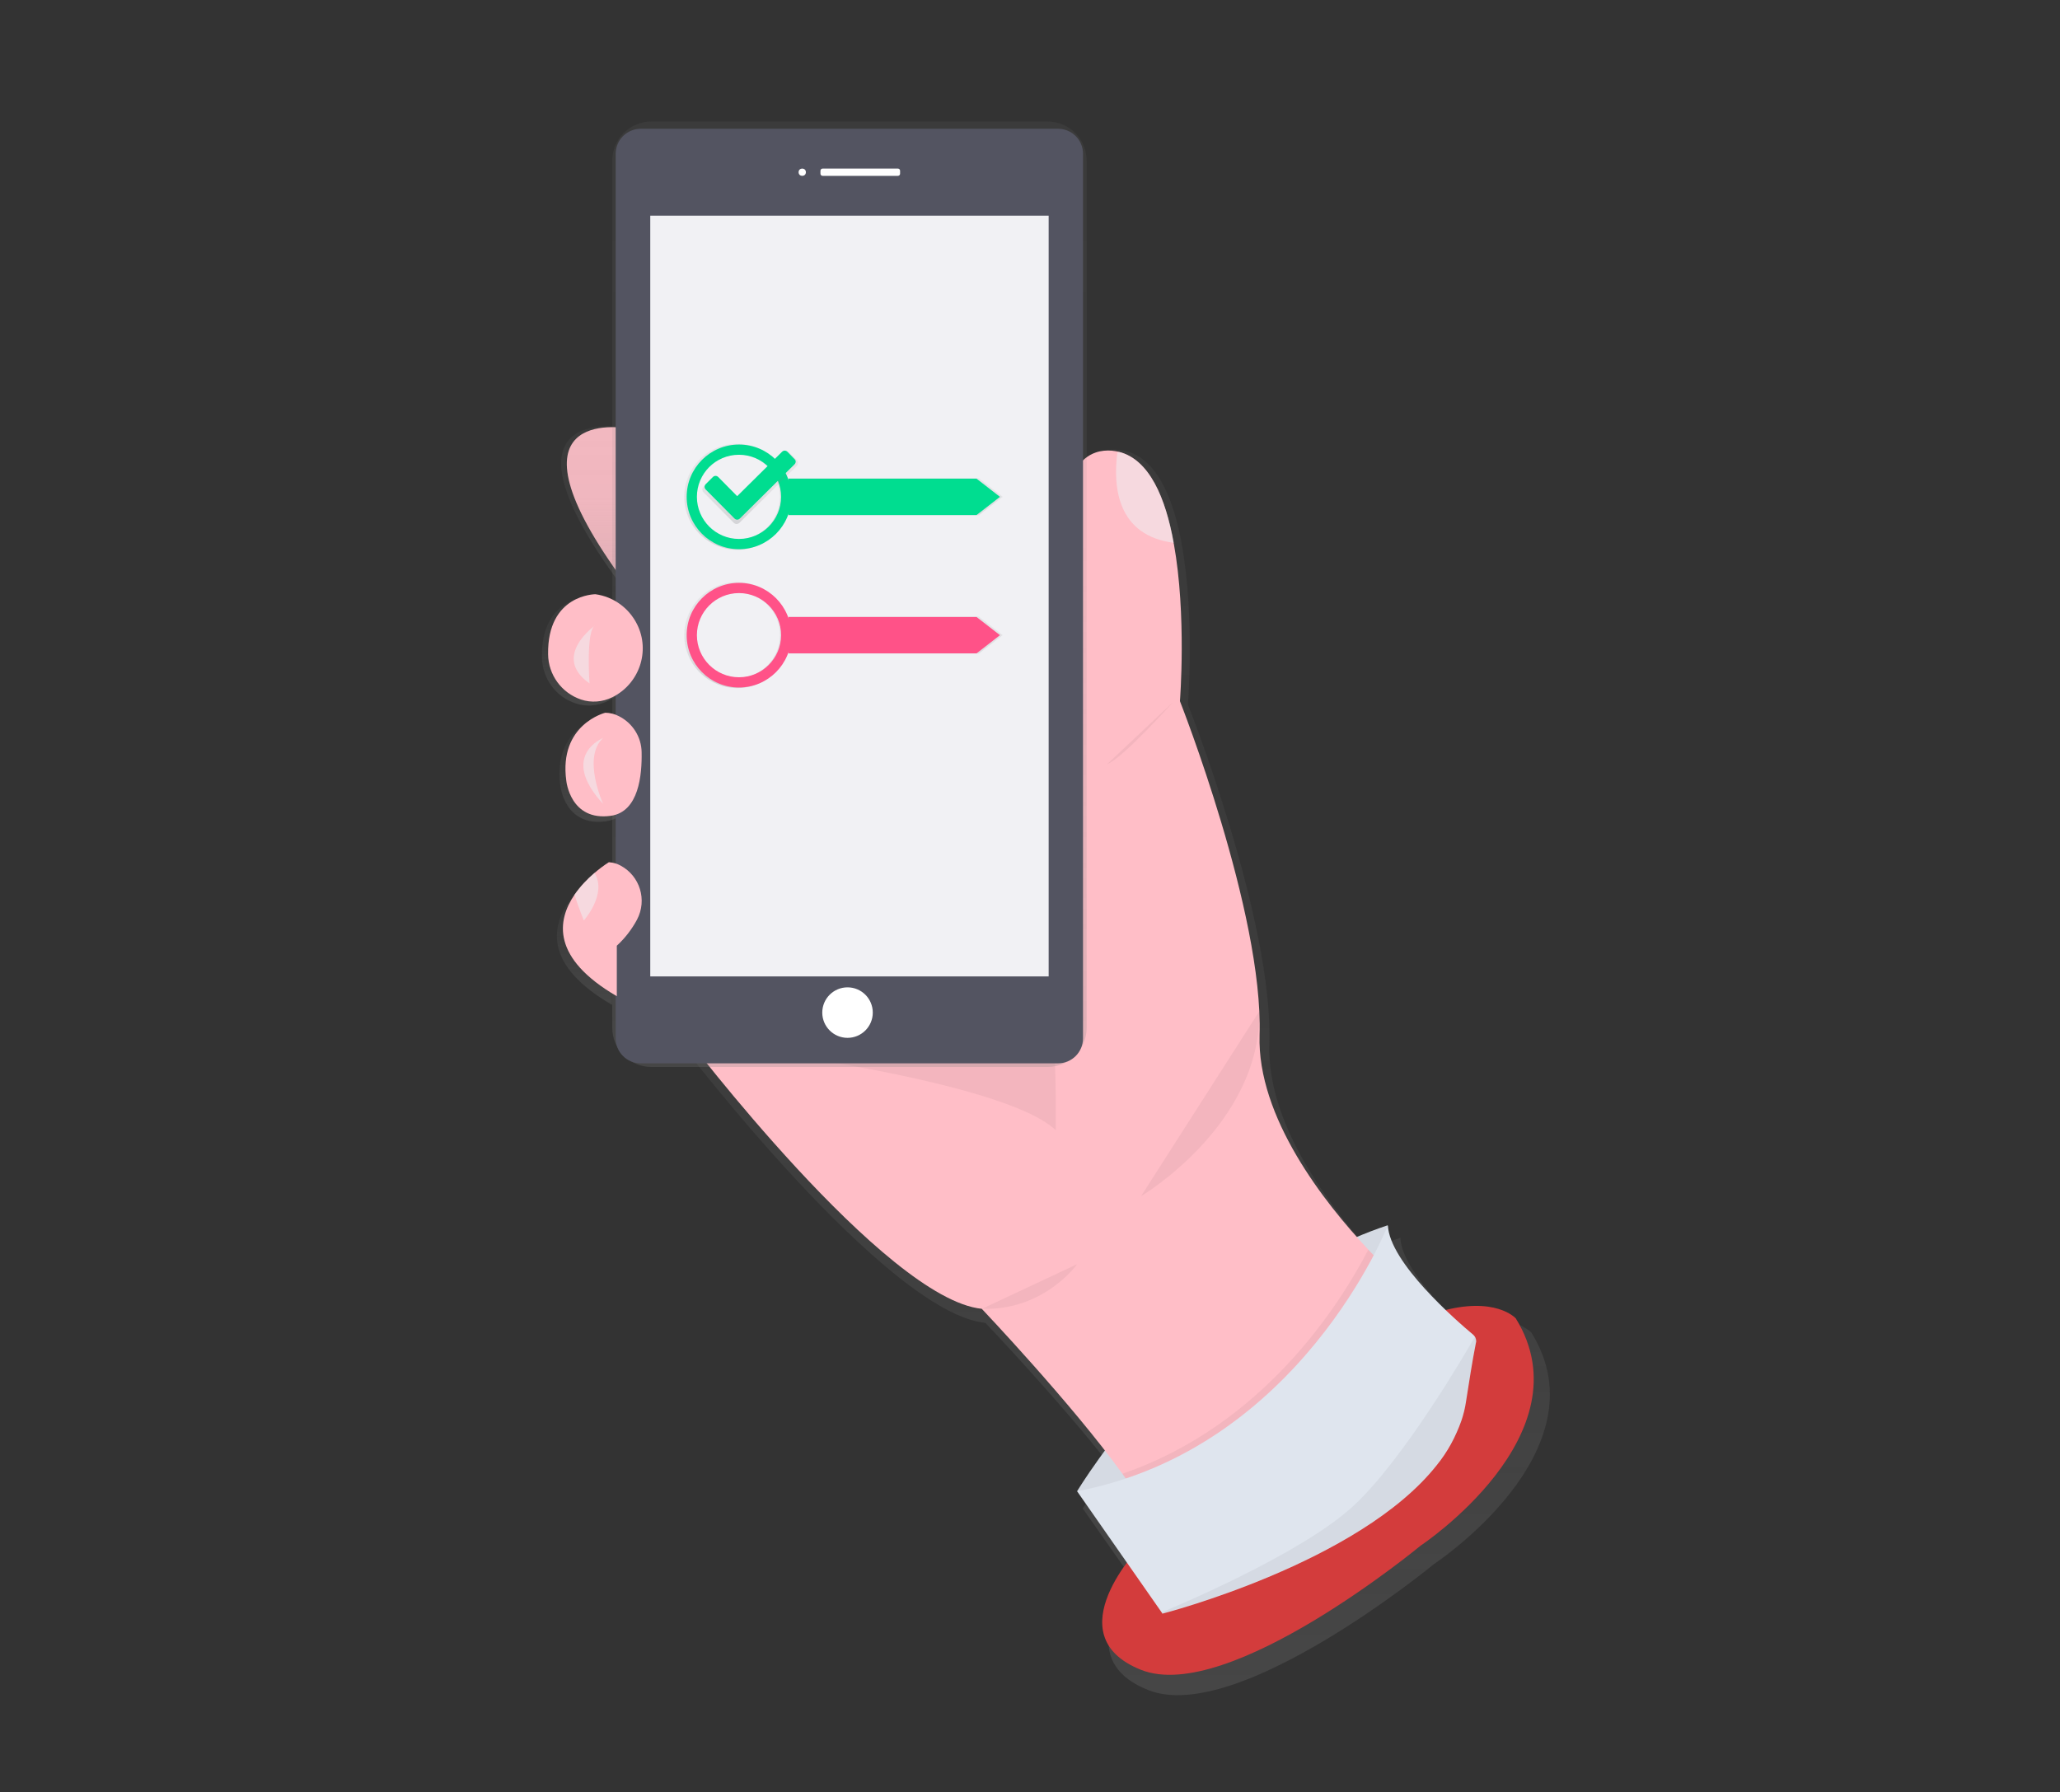<?xml version="1.0" encoding="utf-8"?>
<!-- Generator: Adobe Illustrator 25.2.3, SVG Export Plug-In . SVG Version: 6.00 Build 0)  -->
<svg version="1.1" id="eb7145bf-7e09-429c-a529-19108004bd12"
	 xmlns="http://www.w3.org/2000/svg" xmlns:xlink="http://www.w3.org/1999/xlink" x="0px" y="0px" viewBox="0 0 905.4 787.7"
	 style="enable-background:new 0 0 905.4 787.7;" xml:space="preserve">
<rect x="0" y="0" width="905.4" height="787.7" fill="#333333" stroke="none"/>
<style type="text/css">
	.st0{fill:#FFBEC7;}
	.st1{fill:url(#SVGID_1_);}
	.st2{fill:url(#SVGID_2_);}
	.st3{fill:url(#SVGID_3_);}
	.st4{fill:url(#SVGID_4_);}
	.st5{fill:url(#SVGID_5_);}
	.st6{fill:#DFE5EE;}
	.st7{opacity:5.000000e-02;enable-background:new    ;}
	.st8{fill:#D33C3C;}
	.st9{opacity:0.5;fill:#EFF4F8;enable-background:new    ;}
	.st10{fill:url(#SVGID_6_);}
	.st11{fill:#535461;}
	.st12{fill:#F1F1F4;}
	.st13{fill:#FFFFFF;}
	.st14{fill:url(#SVGID_7_);}
	.st15{fill:#00DD90;}
	.st16{fill:url(#SVGID_8_);}
	.st17{fill:#FF5288;}
	.st18{fill:url(#SVGID_9_);}
</style>
<path class="st0" d="M274.9,188.2c0,0-58-10.2,0,68.3V188.2z"/>
<linearGradient id="SVGID_1_" gradientUnits="userSpaceOnUse" x1="637.689" y1="-13.38" x2="637.689" y2="534.073" gradientTransform="matrix(1 0 0 -1 -147.3 731.83)">
	<stop  offset="0" style="stop-color:#808080;stop-opacity:0.25"/>
	<stop  offset="0.54" style="stop-color:#808080;stop-opacity:0.12"/>
	<stop  offset="1" style="stop-color:#808080;stop-opacity:0.1"/>
</linearGradient>
<path class="st1" d="M673.1,585.8c0,0-8.4-9.5-31.6-3.8c-11.3-10.8-25.5-26.5-26-37.9c-4.7,1.5-9.3,3.3-13.9,5.2
	c-19.6-21.9-44.8-56.8-43.7-90.3c1.8-54.7-35.8-149.3-35.8-149.3s3.1-38.6-2.7-70.5c-3.9-21.6-12-40.1-27.8-41.5
	c-2.4-0.3-4.9,0-7.2,0.8c-29.2,10-11.1,103.4-11.1,103.4L448,380.1l-148.4,79c0,0,89.9,118,133.5,122.4c0,0,32.2,33.7,55.3,63.3
	c-8.2,11-12.5,18.3-12.5,18.3l22.4,31.9c-9.2,12.4-22.2,36.6,6.4,47.9c39.3,15.6,125.7-55.5,125.7-55.5S705.4,637.9,673.1,585.8z"/>
<linearGradient id="SVGID_2_" gradientUnits="userSpaceOnUse" x1="407.081" y1="474.56" x2="407.081" y2="544.446" gradientTransform="matrix(1 0 0 -1 -147.3 731.83)">
	<stop  offset="0" style="stop-color:#808080;stop-opacity:0.25"/>
	<stop  offset="0.54" style="stop-color:#808080;stop-opacity:0.12"/>
	<stop  offset="1" style="stop-color:#808080;stop-opacity:0.1"/>
</linearGradient>
<path class="st2" d="M273,187.8c0,0-59.3-10.4,0,69.4V187.8z"/>
<linearGradient id="SVGID_3_" gradientUnits="userSpaceOnUse" x1="406.783" y1="421.751" x2="406.783" y2="469.77" gradientTransform="matrix(1 0 0 -1 -147.3 731.83)">
	<stop  offset="0" style="stop-color:#808080;stop-opacity:0.25"/>
	<stop  offset="0.54" style="stop-color:#808080;stop-opacity:0.12"/>
	<stop  offset="1" style="stop-color:#808080;stop-opacity:0.1"/>
</linearGradient>
<path class="st3" d="M259.4,262.1c0,0-21.7,0-21.2,26.8c0.1,9.2,6,17.4,14.8,20.3c4.6,1.5,9.6,1.2,14-1
	c12.1-5.9,17.2-20.5,11.3-32.6c-1-2.2-2.4-4.2-4-5.9C270.3,265.5,265.1,262.8,259.4,262.1z"/>
<linearGradient id="SVGID_4_" gradientUnits="userSpaceOnUse" x1="410.38" y1="370.564" x2="410.38" y2="416.82" gradientTransform="matrix(1 0 0 -1 -147.3 731.83)">
	<stop  offset="0" style="stop-color:#808080;stop-opacity:0.25"/>
	<stop  offset="0.54" style="stop-color:#808080;stop-opacity:0.12"/>
	<stop  offset="1" style="stop-color:#808080;stop-opacity:0.1"/>
</linearGradient>
<path class="st4" d="M269.9,316.5c-1.9-0.9-4-1.5-6.1-1.5c0,0-21,5.2-17.5,30.4c0,0,1.8,18.2,20.1,15.6c12.6-1.8,14-18.3,13.8-28.4
	C280,325.7,276.1,319.5,269.9,316.5z"/>
<linearGradient id="SVGID_5_" gradientUnits="userSpaceOnUse" x1="409.872" y1="290.08" x2="409.872" y2="349.98" gradientTransform="matrix(1 0 0 -1 -147.3 731.83)">
	<stop  offset="0" style="stop-color:#808080;stop-opacity:0.25"/>
	<stop  offset="0.54" style="stop-color:#808080;stop-opacity:0.12"/>
	<stop  offset="1" style="stop-color:#808080;stop-opacity:0.1"/>
</linearGradient>
<path class="st5" d="M270.8,383.3c-1.6-0.9-3.4-1.4-5.3-1.5c-2.3,1.4-4.4,3-6.5,4.8c-3.4,2.9-6.4,6.1-9,9.8
	c-7.9,11.4-10.5,28.2,19,45.3v-22.6c3.7-3.4,6.7-7.4,9.1-11.8C282.8,398.7,279.5,388,270.8,383.3z"/>
<path class="st6" d="M473.4,655.5c0,0,53.8-89.6,136.5-116.9l-4.3,48.7L537,655.5L473.4,655.5z"/>
<path class="st7" d="M473.4,655.5c0,0,53.8-89.6,136.5-116.9l-4.3,48.7L537,655.5L473.4,655.5z"/>
<path class="st8" d="M501.5,679.4c0,0-38.4,39.3,0,54.6s122.9-54.6,122.9-54.6s73.4-48.7,41.8-99.9
	C666.2,579.6,630.4,538.6,501.5,679.4z"/>
<path class="st0" d="M618.4,565.9c0,0-111.8,129.7-110.1,110.9c0.5-5.5-5.8-16.3-15-29c-22.3-30.9-61.8-72.5-61.8-72.5
	C388.9,571,300.9,455,300.9,455L446,377.3l24.8-76.8c0,0-17.8-91.8,10.8-101.6c2.3-0.8,4.7-1,7.1-0.8c1,0.1,2.1,0.3,3.1,0.5
	c13.4,3.4,20.5,20.3,24,40c0,0.1,0,0.2,0.1,0.3c5.7,31.4,2.7,69.3,2.7,69.3s36.7,93,35,146.8c-1.1,36,28.3,73.5,47.9,94.4
	C611.2,559.7,618.4,565.9,618.4,565.9z"/>
<path class="st7" d="M464,496.8c0,0,1.7-81.1-12.8-101.6s-131.5,64.9-131.5,64.9S440.9,474.6,464,496.8z"/>
<path class="st7" d="M501.5,525.8c0,0,52.7-31.2,52-81.3"/>
<path class="st7" d="M473.4,555.7c0,0-14.5,20.5-41.8,19.6"/>
<path class="st7" d="M618.4,565.9c0,0-111.8,129.7-110.1,110.9c0.5-5.5-5.8-16.3-15-29c61.9-21.2,95.5-74.2,108.1-98.5
	C611.2,559.7,618.4,565.9,618.4,565.9z"/>
<path class="st6" d="M648.8,589.5c0,0.2,0,0.5-0.1,0.7c-1.7,8.6-3,17.3-4.4,26.1c-0.4,2.8-1.1,5.5-2,8.2
	c-2.5,7.1-6.1,13.7-10.8,19.5c-34,43.1-120.6,65.3-120.6,65.3l-0.3-0.5l-37.2-53.3c98.2-18.8,136.6-116.9,136.6-116.9
	c0.7,16.4,30.1,41.9,37.5,48.1C648.3,587.4,648.8,588.4,648.8,589.5L648.8,589.5z"/>
<path class="st9" d="M515.9,238.6c-24.8-3.2-26.8-24.4-24.8-39.7c0.3-0.1,0.5-0.2,0.8-0.2C505.2,202,512.3,218.9,515.9,238.6z"/>
<path class="st7" d="M648.8,589.5c0,0.2,0,0.5-0.1,0.7c-1.7,8.6-3,17.3-4.4,26.1c-0.4,2.8-1.1,5.5-2,8.2l-2.1,5.8l-5.1,8.5l-3.6,5.1
	c-34,43.1-120.6,65.3-120.6,65.3l-0.3-0.5c2.7-1.1,61.1-25.2,84.4-46.9c22.1-20.5,49.4-67.5,53.3-74.3
	C648.6,588.2,648.8,588.9,648.8,589.5z"/>
<path d="M636.7,634.7"/>
<linearGradient id="SVGID_6_" gradientUnits="userSpaceOnUse" x1="520.63" y1="262.85" x2="520.63" y2="678.43" gradientTransform="matrix(1 0 0 -1 -147.3 731.83)">
	<stop  offset="0" style="stop-color:#808080;stop-opacity:0.25"/>
	<stop  offset="0.54" style="stop-color:#808080;stop-opacity:0.12"/>
	<stop  offset="1" style="stop-color:#808080;stop-opacity:0.1"/>
</linearGradient>
<path class="st10" d="M460.4,53.4H286.3c-9.5,0-17.2,7.7-17.2,17.2c0,0,0,0,0,0v381.2c0,9.5,7.7,17.2,17.2,17.2c0,0,0,0,0,0h174.1
	c9.5,0,17.2-7.7,17.2-17.2c0,0,0,0,0,0V70.6C477.6,61.1,469.9,53.4,460.4,53.4z"/>
<path class="st11" d="M281.6,56.6H465c6.1,0,11,4.9,11,11v388.8c0,6.1-4.9,11-11,11H281.6c-6.1,0-11-4.9-11-11V67.6
	C270.6,61.5,275.6,56.6,281.6,56.6z"/>
<rect x="285.8" y="94.8" class="st12" width="175.1" height="334.4"/>
<circle class="st13" cx="352.6" cy="75.7" r="1.6"/>
<path class="st13" d="M361.6,74.1h33c0.6,0,1,0.4,1,1v1.2c0,0.6-0.4,1-1,1h-33c-0.6,0-1-0.4-1-1v-1.2
	C360.6,74.5,361,74.1,361.6,74.1z"/>
<circle class="st13" cx="372.5" cy="445.1" r="11.1"/>
<path class="st0" d="M261.7,261.2c0,0-21.2,0-20.8,26.4c0.1,9,5.9,17,14.5,19.9c4.5,1.5,9.4,1.1,13.7-1
	c11.9-5.9,16.8-20.3,10.9-32.1C276.4,267.2,269.6,262.3,261.7,261.2z"/>
<path class="st9" d="M261.7,274.8c0,0-19.6,13.7-2.6,25.6C259.1,300.5,257.4,276.6,261.7,274.8z"/>
<path class="st0" d="M266,313.3c0,0-20.5,5.1-17.1,29.9c0,0,1.7,17.9,19.6,15.4c12.3-1.8,13.7-18,13.5-28c-0.1-6.7-4-12.8-10-15.8
	C270.1,313.8,268,313.3,266,313.3z"/>
<path class="st9" d="M265.1,324.4c0,0-19.6,7.7,0,29C265.1,353.4,255.7,332.9,265.1,324.4z"/>
<path class="st0" d="M271.1,415.7v22.2c-28.8-16.8-26.3-33.3-18.6-44.6c2.5-3.6,5.5-6.8,8.8-9.6c2-1.7,4.1-3.3,6.3-4.7
	c1.8,0.1,3.6,0.6,5.2,1.5c8.5,4.6,11.7,15.1,7.2,23.7C277.7,408.5,274.7,412.4,271.1,415.7z"/>
<path class="st9" d="M256.6,404.6c0,0-2.2-5.3-4.1-11.3c2.5-3.6,5.5-6.8,8.8-9.6C267,393,256.6,404.6,256.6,404.6z"/>
<path class="st7" d="M515.6,308.6c0,0-22.2,24.8-29,27.3"/>
<linearGradient id="SVGID_7_" gradientUnits="userSpaceOnUse" x1="518.006" y1="490.104" x2="518.006" y2="536.776" gradientTransform="matrix(1 0 0 -1 -147.3 731.83)">
	<stop  offset="0" style="stop-color:#808080;stop-opacity:0.25"/>
	<stop  offset="0.54" style="stop-color:#808080;stop-opacity:0.12"/>
	<stop  offset="1" style="stop-color:#808080;stop-opacity:0.1"/>
</linearGradient>
<path class="st14" d="M430.2,210.2h-84v0.9c-4-12.2-17.2-18.9-29.4-14.9c-12.2,4-18.9,17.2-14.9,29.4s17.2,18.9,29.4,14.9
	c7.1-2.3,12.6-7.9,14.9-14.9v0.9h84l10.5-8.1L430.2,210.2z M324,237.2c-10.4,0-18.8-8.4-18.8-18.8s8.4-18.8,18.8-18.8
	s18.8,8.4,18.8,18.8C342.9,228.8,334.4,237.2,324,237.2L324,237.2L324,237.2z"/>
<path class="st15" d="M324.8,195.4c-12.7,0-23,10.3-23,23s10.3,23,23,23c12.7,0,23-10.3,23-23l0,0
	C347.8,205.7,337.5,195.4,324.8,195.4z M324.8,199.9c10.2,0,18.5,8.3,18.5,18.5s-8.3,18.5-18.5,18.5c-10.2,0-18.5-8.3-18.5-18.5
	C306.3,208.2,314.5,199.9,324.8,199.9C324.8,199.8,324.8,199.8,324.8,199.9"/>
<polygon class="st15" points="429.2,226.4 346.6,226.4 346.6,210.4 429.2,210.4 439.5,218.4 "/>
<linearGradient id="SVGID_8_" gradientUnits="userSpaceOnUse" x1="518.006" y1="429.284" x2="518.006" y2="475.956" gradientTransform="matrix(1 0 0 -1 -147.3 731.83)">
	<stop  offset="0" style="stop-color:#808080;stop-opacity:0.25"/>
	<stop  offset="0.54" style="stop-color:#808080;stop-opacity:0.12"/>
	<stop  offset="1" style="stop-color:#808080;stop-opacity:0.1"/>
</linearGradient>
<path class="st16" d="M430.2,271h-84v0.9c-4-12.2-17.2-18.9-29.4-14.9c-12.2,4-18.9,17.2-14.9,29.4s17.2,18.9,29.4,14.9
	c7.1-2.3,12.6-7.9,14.9-14.9v0.9h84l10.5-8.1L430.2,271z M324,298c-10.4,0-18.8-8.4-18.8-18.8c0-10.4,8.4-18.8,18.8-18.8
	c10.4,0,18.8,8.4,18.8,18.8C342.9,289.6,334.4,298,324,298C324,298,324,298,324,298L324,298z"/>
<path class="st17" d="M324.8,256.2c-12.7,0-23,10.3-23,23c0,12.7,10.3,23,23,23c12.7,0,23-10.3,23-23l0,0
	C347.8,266.5,337.5,256.2,324.8,256.2z M324.8,260.7c10.2,0,18.5,8.3,18.5,18.5s-8.3,18.5-18.5,18.5s-18.5-8.3-18.5-18.5
	C306.3,269,314.6,260.7,324.8,260.7C324.8,260.7,324.8,260.7,324.8,260.7"/>
<polygon class="st17" points="429.2,287.2 346.6,287.2 346.6,271.2 429.2,271.2 439.5,279.2 "/>
<linearGradient id="SVGID_9_" gradientUnits="userSpaceOnUse" x1="477.015" y1="501.625" x2="477.015" y2="533.475" gradientTransform="matrix(1 0 0 -1 -147.3 731.83)">
	<stop  offset="0" style="stop-color:#808080;stop-opacity:0.25"/>
	<stop  offset="0.54" style="stop-color:#808080;stop-opacity:0.12"/>
	<stop  offset="1" style="stop-color:#808080;stop-opacity:0.1"/>
</linearGradient>
<path class="st18" d="M350.2,202.2l-3.3-3.3c-0.7-0.7-1.8-0.7-2.5,0c0,0,0,0,0,0l-20.7,20.5l-8.7-8.8c-0.7-0.7-1.8-0.7-2.5,0
	c0,0,0,0,0,0l-3.3,3.3c-0.7,0.7-0.7,1.8,0,2.5c0,0,0,0,0,0l13.3,13.4c0.7,0.7,1.8,0.7,2.5,0c0,0,0,0,0,0l25.2-25
	C350.9,204,350.9,202.9,350.2,202.2C350.2,202.2,350.2,202.2,350.2,202.2L350.2,202.2z"/>
<path class="st15" d="M349.2,201.8l-3.1-3.2c-0.7-0.7-1.7-0.7-2.4,0L324,218.1l-8.3-8.4c-0.7-0.7-1.7-0.7-2.4,0l-3.1,3.1
	c-0.7,0.7-0.7,1.7,0,2.4l12.6,12.7c0.7,0.7,1.7,0.7,2.4,0l24-23.8C349.9,203.4,349.9,202.4,349.2,201.8L349.2,201.8z"/>
</svg>
